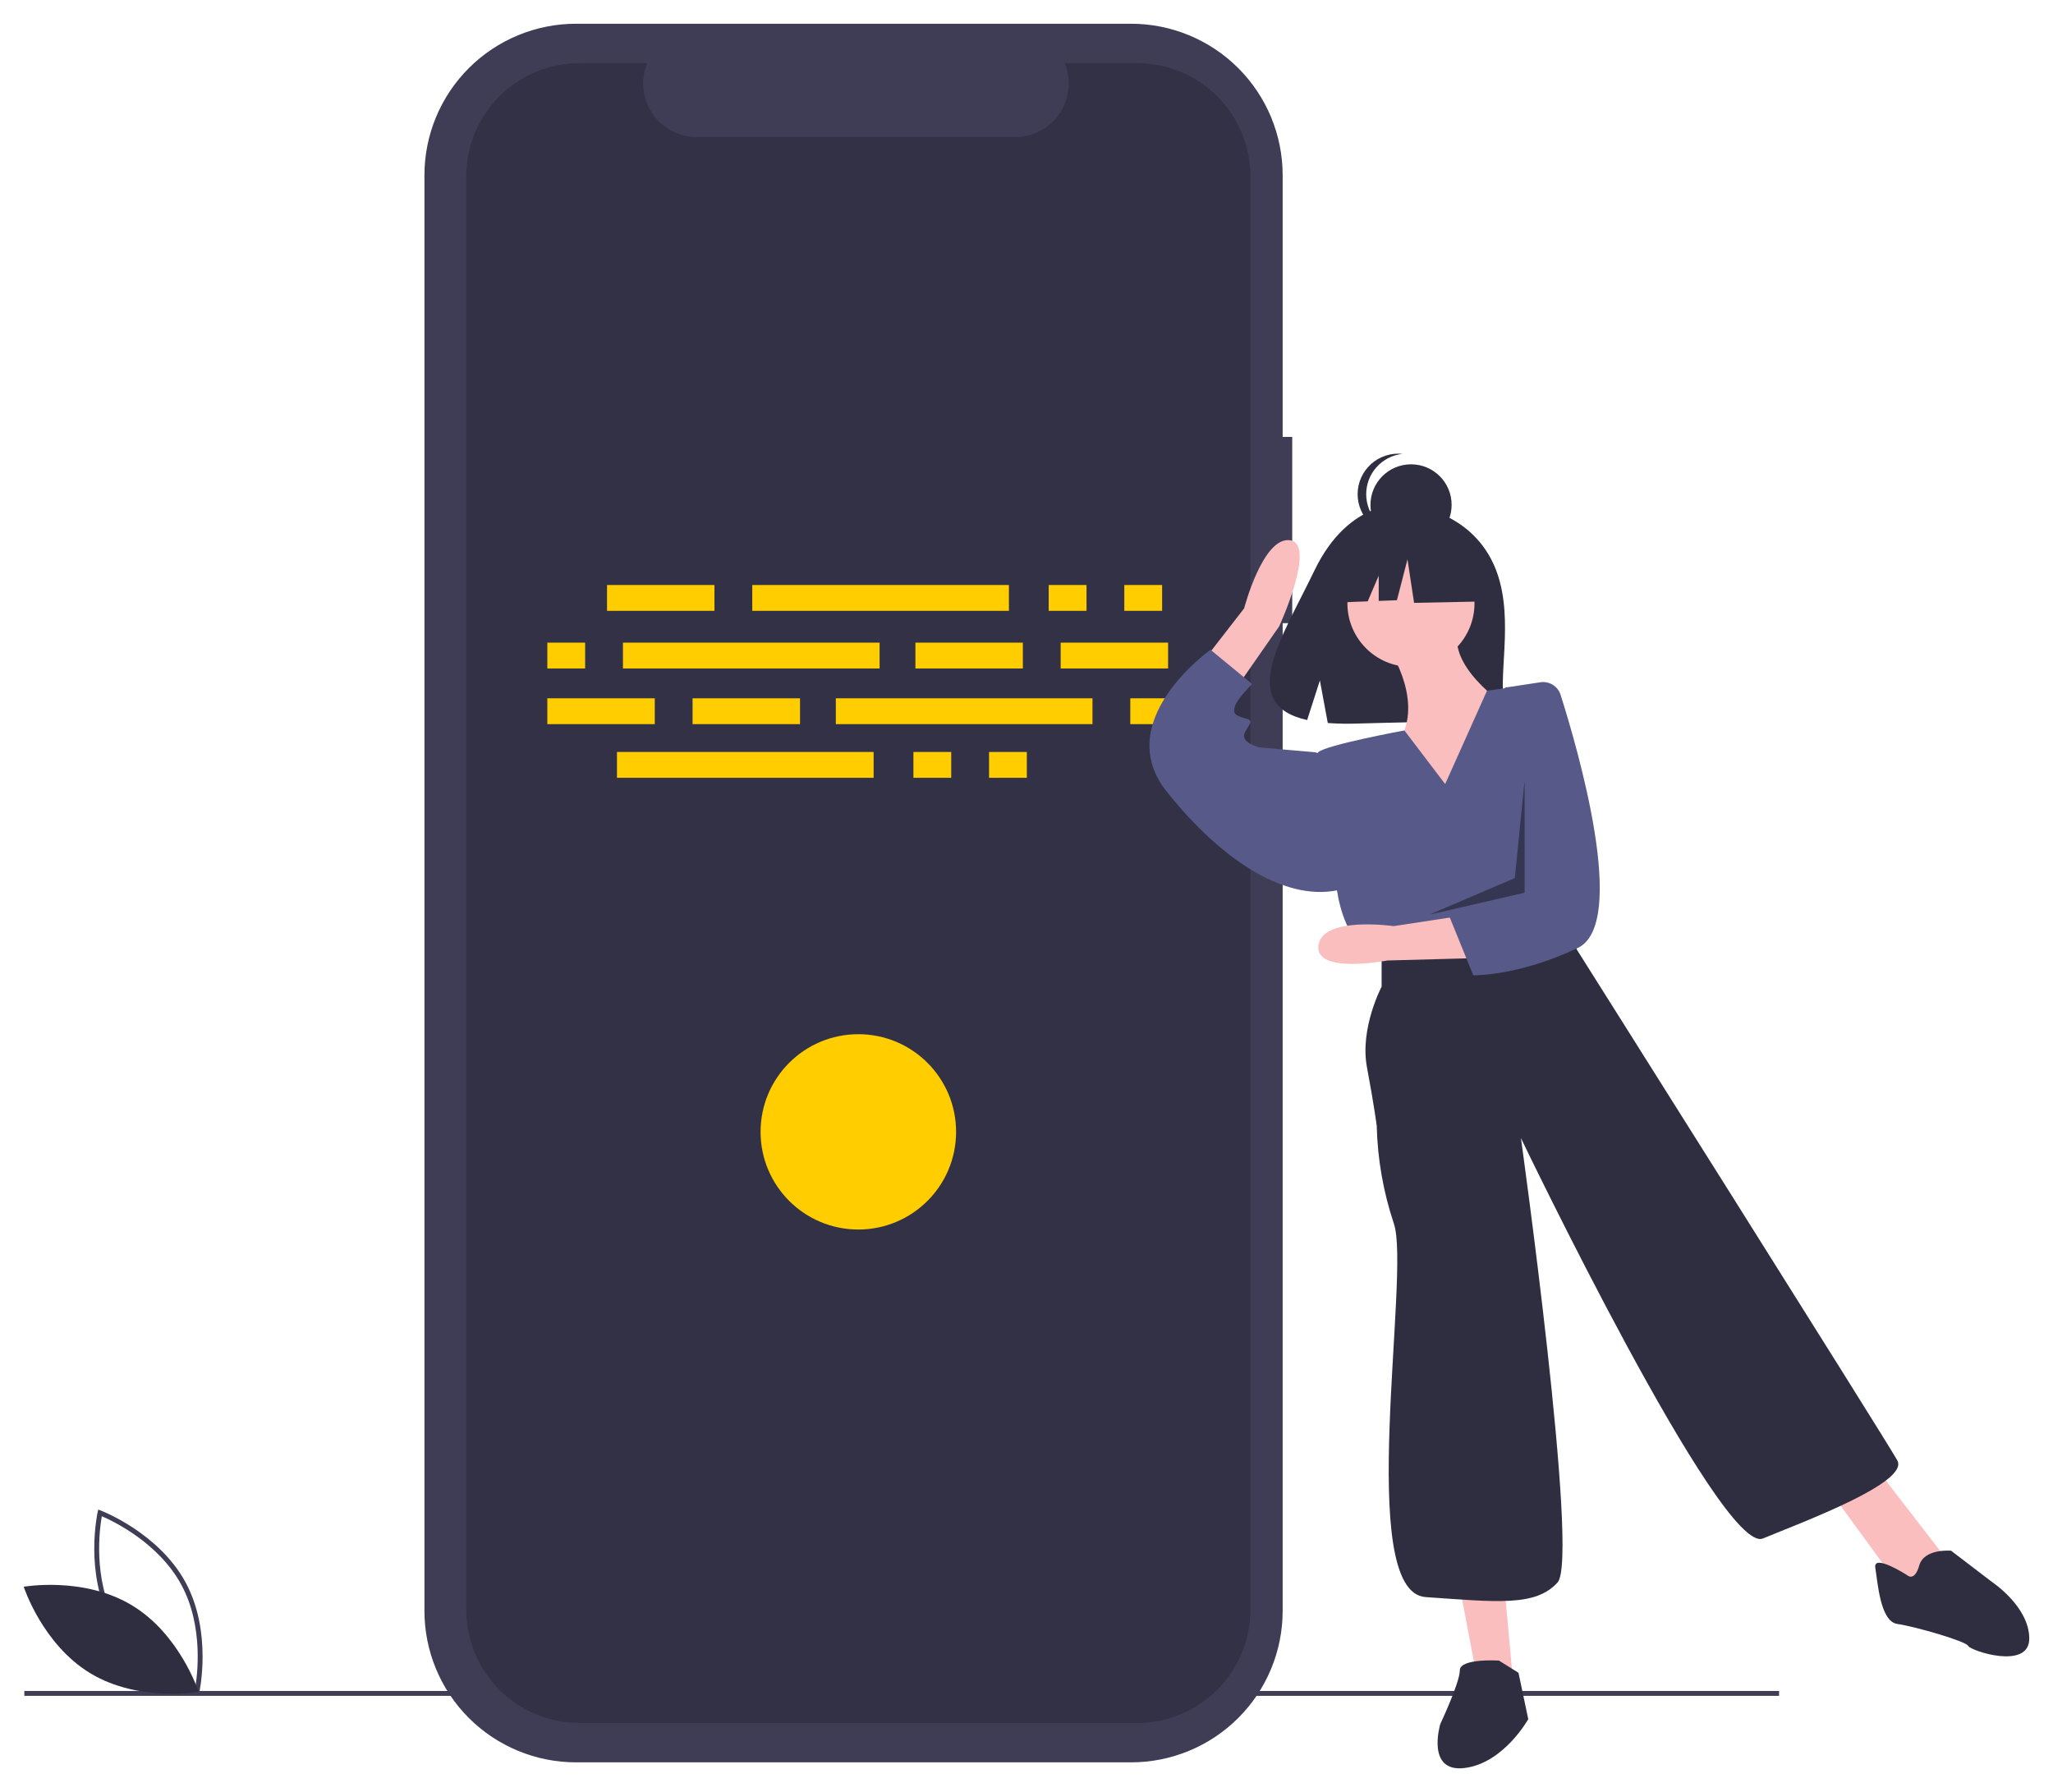 <svg width="346" height="302" viewBox="0 0 346 302" fill="none" xmlns="http://www.w3.org/2000/svg">
<g clip-path="url(#clip0_2583_19856)" filter="url(#filter0_d_2583_19856)">
<path d="M217.783 69.626H216.171V25.525C216.171 22.173 215.51 18.854 214.226 15.757C212.942 12.66 211.06 9.846 208.687 7.476C206.314 5.106 203.498 3.226 200.397 1.943C197.297 0.66 193.975 -1.24271e-05 190.619 1.75432e-10H97.084C93.728 -1.18868e-05 90.406 0.66 87.306 1.943C84.206 3.226 81.389 5.106 79.016 7.476C76.643 9.846 74.761 12.66 73.477 15.757C72.193 18.854 71.532 22.173 71.532 25.525V267.468C71.532 270.82 72.193 274.139 73.477 277.235C74.761 280.332 76.643 283.146 79.016 285.516C81.389 287.886 84.206 289.767 87.306 291.049C90.406 292.332 93.728 292.992 97.084 292.992H190.619C193.975 292.992 197.297 292.332 200.397 291.049C203.498 289.767 206.314 287.886 208.687 285.516C211.06 283.146 212.942 280.332 214.226 277.235C215.51 274.139 216.171 270.82 216.171 267.468V101.018H217.783L217.783 69.626Z" fill="#3F3D56"/>
<path d="M299.835 280.963H4.101V281.786H299.835V280.963Z" fill="#3F3D56"/>
<path opacity="0.2" d="M191.65 6.641H179.441C180.002 8.016 180.216 9.508 180.065 10.985C179.913 12.462 179.4 13.88 178.571 15.112C177.741 16.345 176.622 17.355 175.309 18.053C173.997 18.752 172.534 19.117 171.047 19.117H117.462C115.975 19.117 114.511 18.752 113.199 18.053C111.887 17.355 110.767 16.345 109.938 15.112C109.109 13.88 108.596 12.462 108.444 10.985C108.292 9.508 108.507 8.016 109.068 6.641H97.665C95.159 6.641 92.677 7.134 90.362 8.092C88.047 9.05 85.943 10.454 84.171 12.224C82.4 13.994 80.994 16.095 80.035 18.408C79.076 20.72 78.582 23.199 78.582 25.702V267.29C78.582 269.793 79.076 272.272 80.035 274.585C80.994 276.897 82.4 278.999 84.171 280.769C85.943 282.539 88.047 283.943 90.362 284.901C92.677 285.858 95.159 286.352 97.665 286.352H191.65C194.156 286.352 196.637 285.859 198.952 284.901C201.268 283.943 203.371 282.539 205.143 280.769C206.915 278.999 208.321 276.897 209.28 274.585C210.239 272.272 210.732 269.793 210.732 267.29V25.702C210.732 23.199 210.239 20.72 209.28 18.408C208.321 16.095 206.915 13.994 205.143 12.224C203.371 10.454 201.268 9.05 198.952 8.092C196.637 7.134 194.156 6.641 191.65 6.641Z" fill="black"/>
<path d="M33.476 281.742L33.034 281.576C32.936 281.54 23.268 277.84 18.739 269.45C14.21 261.059 16.428 250.957 16.451 250.856L16.555 250.396L16.997 250.562C17.094 250.598 26.762 254.299 31.291 262.689C35.82 271.079 33.603 281.181 33.58 281.282L33.476 281.742ZM19.465 269.059C23.294 276.153 30.934 279.789 32.869 280.619C33.237 278.547 34.392 270.166 30.566 263.079C26.741 255.993 19.098 252.351 17.161 251.519C16.793 253.593 15.639 261.973 19.465 269.059Z" fill="#3F3D56"/>
<path d="M22.201 266.507C30.34 271.398 33.474 281.114 33.474 281.114C33.474 281.114 23.413 282.899 15.274 278.008C7.135 273.116 4 263.4 4 263.4C4 263.4 14.062 261.615 22.201 266.507Z" fill="#2F2E41"/>
<path d="M120.411 94.585H102.304V98.94H120.411V94.585Z" fill="#FFCD00"/>
<path d="M183.115 94.585H176.744V98.94H183.115V94.585Z" fill="#FFCD00"/>
<path d="M195.857 94.585H189.486V98.94H195.857V94.585Z" fill="#FFCD00"/>
<path d="M170.038 94.585H126.782V98.94H170.038V94.585Z" fill="#FFCD00"/>
<path d="M160.314 122.722H153.943V127.076H160.314V122.722Z" fill="#FFCD00"/>
<path d="M173.056 122.722H166.685V127.076H173.056V122.722Z" fill="#FFCD00"/>
<path d="M147.236 122.722H103.98V127.076H147.236V122.722Z" fill="#FFCD00"/>
<path d="M172.385 104.299H154.278V108.654H172.385V104.299Z" fill="#FFCD00"/>
<path d="M196.863 104.299H178.756V108.654H196.863V104.299Z" fill="#FFCD00"/>
<path d="M98.615 104.299H92.244V108.654H98.615V104.299Z" fill="#FFCD00"/>
<path d="M148.242 104.299H104.986V108.654H148.242V104.299Z" fill="#FFCD00"/>
<path d="M116.722 118.033H134.83V113.678H116.722V118.033Z" fill="#FFCD00"/>
<path d="M92.244 118.033H110.351V113.678H92.244V118.033Z" fill="#FFCD00"/>
<path d="M190.492 118.033H196.863V113.678H190.492V118.033Z" fill="#FFCD00"/>
<path d="M140.865 118.033H184.121V113.678H140.865V118.033Z" fill="#FFCD00"/>
<path d="M144.657 203.2C153.756 203.2 161.133 195.832 161.133 186.742C161.133 177.653 153.756 170.284 144.657 170.284C135.558 170.284 128.182 177.653 128.182 186.742C128.182 195.832 135.558 203.2 144.657 203.2Z" fill="#FFCD00"/>
<path d="M250.89 89.482C246.11 81.413 236.651 81.037 236.651 81.037C236.651 81.037 227.435 79.859 221.523 92.149C216.012 103.604 208.406 114.664 220.298 117.345L222.446 110.667L223.776 117.843C225.47 117.964 227.168 117.993 228.864 117.929C241.6 117.519 253.728 118.05 253.338 113.485C252.819 107.416 255.49 97.246 250.89 89.482Z" fill="#2F2E41"/>
<path d="M233.674 104.678C233.674 104.678 239.852 113.319 236.145 120.313C232.438 127.308 244.795 134.714 244.795 134.714L253.856 114.964C253.856 114.964 243.147 107.97 246.03 101.387L233.674 104.678Z" fill="#FBBEBE"/>
<path d="M237.793 108.381C243.707 108.381 248.502 103.592 248.502 97.684C248.502 91.776 243.707 86.986 237.793 86.986C231.878 86.986 227.084 91.776 227.084 97.684C227.084 103.592 231.878 108.381 237.793 108.381Z" fill="#FBBEBE"/>
<path d="M200.731 110.05L209.681 98.516C209.681 98.516 212.832 86.425 217.396 87.038C221.96 87.651 215.593 101.538 215.593 101.538L206.701 114.305L200.731 110.05Z" fill="#FBBEBE"/>
<path d="M246.031 263.495L248.914 278.719L255.092 280.364L253.445 262.261L246.031 263.495Z" fill="#FBBEBE"/>
<path d="M308.225 247.038L319.346 262.261L323.877 264.318L327.584 258.146L316.463 243.746L308.225 247.038Z" fill="#FBBEBE"/>
<path d="M243.559 128.131L236.689 119.095C236.689 119.095 223.377 121.547 222.141 122.782C220.905 124.016 225.436 146.645 225.436 146.645C225.436 146.645 226.26 152.817 229.967 156.109L233.674 158.577L264.154 152.406L265.3 138.859C265.717 133.924 265.098 128.957 263.482 124.276C261.866 119.594 259.289 115.302 255.916 111.673L250.612 112.397L243.559 128.131Z" fill="#575A89"/>
<path d="M223.789 123.605L221.729 122.782L212.256 121.959C212.256 121.959 208.961 121.136 209.784 119.49C210.608 117.844 211.432 117.433 209.784 117.022C208.137 116.61 207.725 116.199 208.137 114.964C208.549 113.73 211.02 111.261 211.02 111.261L204.018 105.501C204.018 105.501 203.639 105.769 203.027 106.264C199.55 109.076 188.55 119.22 196.604 129.365C206.077 141.297 217.198 148.291 226.26 145.823L223.789 123.605Z" fill="#575A89"/>
<path d="M232.85 156.52V162.28C232.85 162.28 229.143 169.275 230.379 175.858C231.614 182.441 232.026 185.733 232.026 185.733C232.161 191.331 233.133 196.879 234.91 202.19C237.793 210.419 228.319 264.318 240.264 265.141C252.209 265.964 258.799 266.787 262.506 262.673C266.213 258.558 256.328 187.79 256.328 187.79C256.328 187.79 290.102 258.147 297.104 255.267C304.106 252.386 321.818 245.803 319.758 242.1C317.699 238.397 265.801 156.109 265.801 156.109L264.154 152.406L232.85 156.52Z" fill="#2F2E41"/>
<path d="M252.621 275.839C252.621 275.839 246.031 275.427 246.031 277.484C246.031 279.542 242.735 286.536 242.735 286.536C242.735 286.536 240.264 294.765 246.854 293.942C253.444 293.119 257.563 285.713 257.563 285.713L255.916 277.896L252.621 275.839Z" fill="#2F2E41"/>
<path d="M321.406 261.438C321.406 261.438 315.639 257.735 316.051 260.204C316.463 262.672 316.875 269.256 319.758 269.667C322.641 270.078 331.291 272.547 331.703 273.37C332.115 274.193 342 277.484 342 272.136C342 266.787 335.822 262.672 335.822 262.672L328.82 257.324C328.82 257.324 324.289 256.912 323.465 259.792C322.641 262.672 321.406 261.438 321.406 261.438Z" fill="#2F2E41"/>
<path d="M237.809 87.909C241.586 87.909 244.648 84.851 244.648 81.078C244.648 77.305 241.586 74.246 237.809 74.246C234.032 74.246 230.97 77.305 230.97 81.078C230.97 84.851 234.032 87.909 237.809 87.909Z" fill="#2F2E41"/>
<path d="M230.25 79.28C230.25 77.593 230.876 75.965 232.005 74.711C233.135 73.457 234.69 72.664 236.369 72.487C235.415 72.385 234.451 72.485 233.538 72.781C232.626 73.076 231.786 73.559 231.073 74.2C230.359 74.841 229.789 75.624 229.398 76.499C229.008 77.374 228.806 78.322 228.806 79.28C228.806 80.238 229.008 81.185 229.398 82.061C229.789 82.936 230.359 83.719 231.073 84.36C231.786 85 232.626 85.484 233.538 85.779C234.451 86.074 235.415 86.174 236.369 86.073C234.69 85.895 233.135 85.103 232.005 83.849C230.876 82.595 230.25 80.967 230.25 79.28Z" fill="#2F2E41"/>
<path d="M248.777 88.704L239.433 83.815L226.528 85.815L223.859 97.594L230.505 97.339L232.361 93.011V97.267L235.428 97.15L237.208 90.26L238.32 97.594L249.222 97.372L248.777 88.704Z" fill="#2F2E41"/>
<path d="M248.217 157.473L233.807 157.862C233.807 157.862 221.51 160.253 222.2 155.295C222.89 150.337 234.886 152.071 234.886 152.071L248.017 150.07L248.217 157.473Z" fill="#FBBEBE"/>
<path d="M259.619 110.975C260.343 110.866 261.083 111.018 261.705 111.405C262.327 111.792 262.79 112.388 263.011 113.085C265.833 121.966 274.524 151.684 265.889 155.761C255.718 160.564 248.295 160.352 248.295 160.352L244.322 150.581L247.939 147.191L251.8 122.391L253.65 111.879L259.619 110.975Z" fill="#575A89"/>
<path opacity="0.4" d="M256.946 127.513L255.298 143.971L240.882 150.143L256.946 146.44V127.513Z" fill="black"/>
</g>
<defs>
<filter id="filter0_d_2583_19856" x="0" y="0" width="346" height="302" filterUnits="userSpaceOnUse" color-interpolation-filters="sRGB">
<feFlood flood-opacity="0" result="BackgroundImageFix"/>
<feColorMatrix in="SourceAlpha" type="matrix" values="0 0 0 0 0 0 0 0 0 0 0 0 0 0 0 0 0 0 127 0" result="hardAlpha"/>
<feOffset dy="4"/>
<feGaussianBlur stdDeviation="2"/>
<feComposite in2="hardAlpha" operator="out"/>
<feColorMatrix type="matrix" values="0 0 0 0 0 0 0 0 0 0 0 0 0 0 0 0 0 0 0.25 0"/>
<feBlend mode="normal" in2="BackgroundImageFix" result="effect1_dropShadow_2583_19856"/>
<feBlend mode="normal" in="SourceGraphic" in2="effect1_dropShadow_2583_19856" result="shape"/>
</filter>
<clipPath id="clip0_2583_19856">
<rect width="338" height="294" fill="white" transform="translate(4)"/>
</clipPath>
</defs>
</svg>
